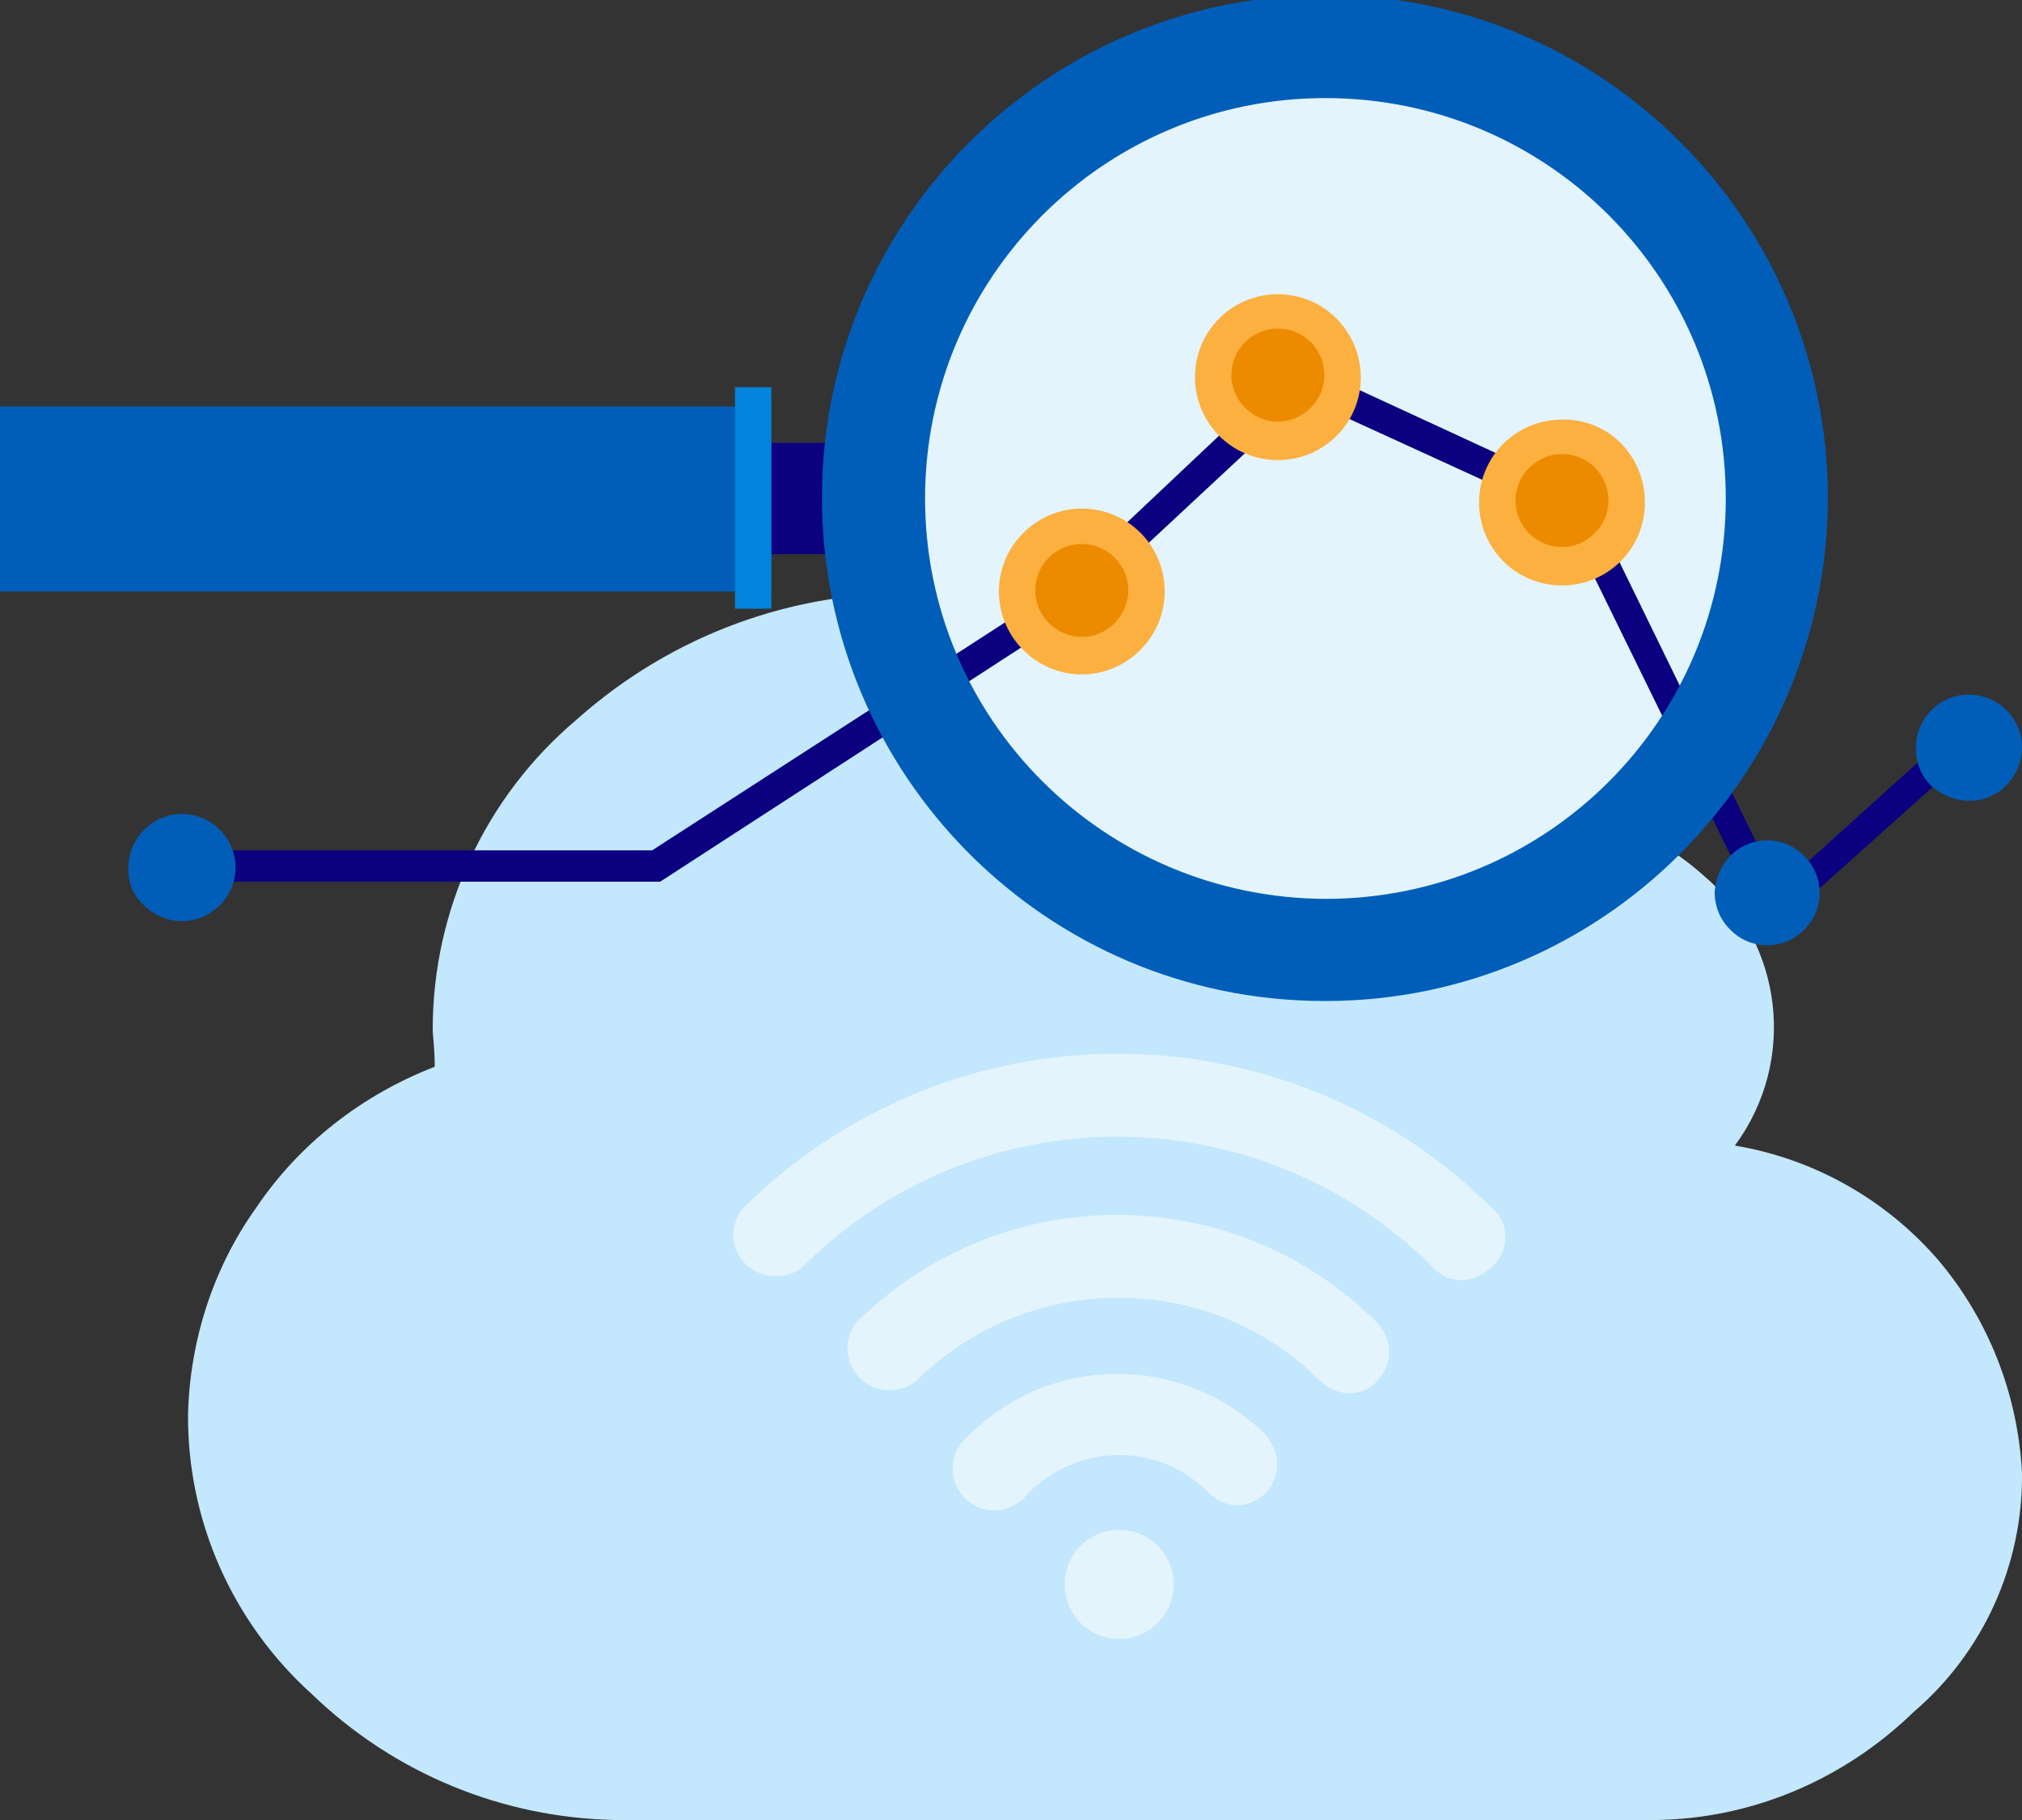 <?xml version="1.0" encoding="utf-8"?>
<!-- Generator: Adobe Illustrator 24.1.1, SVG Export Plug-In . SVG Version: 6.00 Build 0)  -->
<svg version="1.1" id="design" xmlns="http://www.w3.org/2000/svg" xmlns:xlink="http://www.w3.org/1999/xlink" x="0px" y="0px"
	 viewBox="0 0 200 180" style="enable-background:new 0 0 200 180;" xml:space="preserve">
<rect x="0" y="0" width="200" height="180" fill="#333333" stroke="none"/>
<style type="text/css">
	.st0{fill:#C3E7FC;}
	.st1{fill:#E3F4FC;}
	.st2{fill:#0F89DB;}
	.st3{fill:#005EB8;}
	.st4{fill:#0A0080;}
	.st5{fill:#0383DB;}
	.st6{fill:#0A0080;stroke:#0A0080;stroke-width:2;stroke-miterlimit:10;}
	.st7{fill:#ED8B00;}
	.st8{fill:#FBB040;}
	.st9{fill:#005EB8;stroke:#005EB8;stroke-miterlimit:10;}
</style>
<g>
	<path class="st0" d="M191.7,124.6c-5.2-6-12.3-10-20.1-11.3c6.2-8.4,4.8-20.1-3.2-26.8c-4.7-4.2-10.7-6.4-16.9-6.2
		c-5.6-0.1-11.1,1.7-15.5,5.3c-3.8-8.2-10-15-17.8-19.6c-8.1-4.9-17.5-7.4-27-7.3C78.6,58.3,66.4,62.8,57,71.2
		c-9,7.6-14.2,18.8-14.2,30.6c0,0.6,0.2,1.9,0.2,3.7c-7.2,2.8-13.4,7.6-17.7,14c-4.2,5.9-6.5,13-6.7,20.3
		c-0.1,10.6,4.4,20.7,12.3,27.8c8.1,7.8,18.8,12.2,30,12.4h102.8c9.6-0.1,18.7-4,25.6-10.7c6.9-5.9,10.8-14.6,10.7-23.6
		C199.6,137.9,196.7,130.5,191.7,124.6z"/>
	<g>
		<path class="st1" d="M84.7,130.8c-1.4,1.8-1.1,4.4,0.7,5.8c1.5,1.2,3.6,1.2,5.2,0c11.1-11,29-11,40,0c0.8,0.7,1.8,1.2,2.8,1.2
			c1.1,0,2.1-0.4,2.8-1.2c1.6-1.6,1.6-4.2,0-5.8C122,116.6,99,116.6,84.7,130.8C84.8,130.8,84.7,130.8,84.7,130.8z"/>
		<path class="st1" d="M95.8,142c-1.8,1.4-2.1,4-0.7,5.8c1.4,1.8,4,2.1,5.8,0.7c0.3-0.2,0.5-0.5,0.8-0.8c4.8-4.9,12.7-5.1,17.6-0.3
			c0.1,0.1,0.2,0.2,0.3,0.3c0.8,0.7,1.8,1.2,2.8,1.2c2.3-0.1,4.1-2.1,3.9-4.3c0-1-0.5-1.9-1.1-2.7C117.1,133.9,103.9,133.8,95.8,142
			C95.8,141.9,95.8,142,95.8,142z"/>
		<circle class="st1" cx="110.7" cy="156.7" r="5.4"/>
		<path class="st1" d="M147.7,119.6c-20.5-20.5-53.7-20.5-74.2-0.1c0,0,0,0-0.1,0.1c-1.4,1.8-1.1,4.4,0.8,5.8c1.5,1.1,3.6,1.1,5.1,0
			c17.2-17.3,45.2-17.3,62.5,0c0,0,0,0,0,0c1.5,1.6,3.9,1.6,5.5,0.1c0,0,0.1-0.1,0.1-0.1c1.7-1.3,2-3.7,0.7-5.4
			C148,119.9,147.9,119.7,147.7,119.6z"/>
	</g>
</g>
<path class="st2" d="M162-227.4c-2.5-2.9-5.9-4.8-9.7-5.5c3-4,2.3-9.7-1.6-12.9c-2.2-2-5.2-3.1-8.2-3c-2.7-0.1-5.4,0.8-7.5,2.6
	c-1.8-3.9-4.8-7.2-8.6-9.5c-3.9-2.4-8.4-3.6-13-3.5c-6.1-0.2-11.9,2-16.4,6.1c-4.3,3.7-6.8,9.1-6.8,14.8c0,0.3,0.1,0.9,0.1,1.8
	c-3.5,1.3-6.5,3.7-8.5,6.8c-2,2.9-3.2,6.3-3.2,9.8c0,5.1,2.1,10,5.9,13.4c3.9,3.7,9,5.9,14.4,6h49.6c4.6-0.1,9-1.9,12.3-5.2
	c3.3-2.9,5.2-7,5.1-11.4C165.9-220.9,164.5-224.5,162-227.4z"/>
<path class="st3" d="M110.5-224.4c-0.7,0.9-0.5,2.1,0.3,2.8c0.7,0.6,1.8,0.6,2.5,0c5.3-5.3,14-5.3,19.3,0c0.4,0.4,0.8,0.6,1.4,0.6
	c0.5,0,1-0.2,1.4-0.6c0.8-0.8,0.8-2,0-2.8C128.5-231.2,117.4-231.2,110.5-224.4C110.5-224.4,110.5-224.4,110.5-224.4z"/>
<path class="st3" d="M115.8-219c-0.9,0.7-1,1.9-0.4,2.8c0.7,0.9,1.9,1,2.8,0.4c0.1-0.1,0.3-0.2,0.4-0.4c2.3-2.4,6.1-2.4,8.5-0.1
	c0,0,0.1,0.1,0.1,0.1c0.4,0.4,0.8,0.6,1.4,0.6c1.1-0.1,2-1,1.9-2.1c0-0.5-0.2-0.9-0.6-1.3C126.1-222.9,119.8-222.9,115.8-219
	C115.8-219,115.8-219,115.8-219z"/>
<circle class="st3" cx="123" cy="-211.9" r="2.6"/>
<path class="st3" d="M140.9-229.8c-9.9-9.9-25.9-9.9-35.8,0c0,0,0,0,0,0c-0.7,0.9-0.5,2.1,0.4,2.8c0.7,0.6,1.7,0.6,2.4,0
	c8.3-8.3,21.8-8.3,30.1,0c0,0,0,0,0,0c0.7,0.7,1.9,0.8,2.6,0.1c0,0,0,0,0.1-0.1c0.8-0.6,1-1.8,0.3-2.6
	C141-229.6,140.9-229.7,140.9-229.8z"/>
<g>
	<circle class="st1" cx="131.1" cy="49.3" r="49.2"/>
	<rect y="40.2" class="st3" width="76.3" height="18.3"/>
	<rect x="74.5" y="43.8" class="st4" width="8.6" height="11"/>
	<rect x="72.7" y="38.3" class="st5" width="3.6" height="21.9"/>
	<path class="st6" d="M158.1,53.6c0.3-0.2,0.6-0.4,0.8-0.7c1.4-1.7,1.2-4.2-0.5-5.6c-1.4-1.2-3.4-1.2-4.9-0.2l-0.2,0.2
		c-0.2,0.2-0.4,0.5-0.6,0.8l-22.3-10.3c0.2-0.4,0.2-0.9,0.2-1.3c0-2.2-1.8-3.9-4-3.9c-2.2,0-3.9,1.8-3.9,4c0,1.6,1,3,2.4,3.6
		l-15.9,15l-0.3-0.1c-0.7-0.5-1.6-0.7-2.5-0.7c-0.1,0-0.2,0-0.3,0.1c-0.1,0-0.2,0-0.4,0.1h-0.2c-1.5,0.4-2.6,1.8-2.8,3.3h0.2
		c0,0.3,0,0.6,0,0.9V59h-0.1c0.1,0.4,0.2,0.9,0.4,1.3L64.8,85.1H23c0.1,0.4,0.1,0.7,0.1,1.1H65l38.7-25.1c0.9,1,2.2,1.5,3.5,1.4
		c0.6-0.1,1.2-0.3,1.7-0.6c0.2-0.1,0.4-0.3,0.6-0.5c0,0,0,0,0.1-0.1c0.1-0.1,0.2-0.2,0.3-0.3c0.1-0.1,0.1-0.2,0.2-0.3l0.2-0.3
		c0.2-0.4,0.4-0.9,0.4-1.4c0-0.3,0-0.6,0-0.9V58h0.1c-0.1-0.9-0.5-1.7-1.2-2.3c0.3,0,0.9,0,0.5-0.1L126,40.8c0.2,0,0.5,0,0.7,0
		c1.1,0,2.1-0.4,2.8-1.2c0.2-0.2,0.4-0.5,0.6-0.8L152.4,49c-0.2,0.4-0.2,0.9-0.2,1.3c0,2.2,1.7,3.9,3.9,3.9c0.4,0,0.8-0.1,1.2-0.2
		l14.5,29.6c0.2-0.2,0.5-0.4,0.7-0.5L158.1,53.6z"/>
	<path class="st6" d="M190.2,76.3l-10.3,9.3c0.1,0.3,0.2,0.6,0.2,0.8l10.5-9.4C190.4,76.8,190.3,76.5,190.2,76.3z"/>
	<path class="st3" d="M189.5,74c0-2.9,2.3-5.3,5.2-5.3c2.9,0,5.3,2.3,5.3,5.2c0,2.9-2.3,5.3-5.2,5.3c0,0,0,0,0,0
		c-1.4,0-2.8-0.6-3.8-1.5C190,76.7,189.5,75.4,189.5,74z"/>
	<path class="st3" d="M171.2,84.6c2-2,5.3-2,7.3,0.1c2,2,2,5.3-0.1,7.3c-2,2-5.3,2-7.3-0.1c-1-1-1.5-2.3-1.5-3.7
		C169.7,86.9,170.2,85.6,171.2,84.6z"/>
	<path class="st3" d="M12.7,85.8c0-2.9,2.4-5.3,5.3-5.3c2.9,0,5.3,2.4,5.3,5.3c0,2.9-2.4,5.3-5.3,5.3c0,0,0,0,0,0
		c-1.4,0-2.8-0.6-3.8-1.6C13.2,88.6,12.6,87.2,12.7,85.8z"/>
	<circle class="st7" cx="126.4" cy="37.2" r="6.4"/>
	<path class="st8" d="M126.4,32.5c2.6,0,4.6,2.1,4.6,4.6s-2.1,4.6-4.6,4.6s-4.6-2.1-4.6-4.6S123.8,32.5,126.4,32.5 M126.4,29.1
		c-4.5,0-8.2,3.6-8.2,8.2c0,4.5,3.6,8.2,8.2,8.2c4.5,0,8.2-3.6,8.2-8.2c0,0,0-0.1,0-0.1C134.5,32.7,130.9,29.1,126.4,29.1z"/>
	<circle class="st7" cx="107" cy="58.4" r="6.4"/>
	<path class="st8" d="M107,53.8c2.6,0,4.6,2.1,4.6,4.6S109.5,63,107,63s-4.6-2.1-4.6-4.6S104.4,53.8,107,53.8 M107,50.3
		c-4.5,0-8.2,3.7-8.2,8.2c0,4.5,3.7,8.2,8.2,8.2c4.5,0,8.2-3.7,8.2-8.2c0,0,0,0,0,0C115.2,53.9,111.5,50.3,107,50.3
		C107,50.3,107,50.3,107,50.3L107,50.3z"/>
	<circle class="st7" cx="154.5" cy="49.6" r="6.4"/>
	<path class="st8" d="M154.5,44.9c2.6,0,4.6,2.1,4.6,4.6s-2.1,4.6-4.6,4.6c-2.6,0-4.6-2.1-4.6-4.6S152,44.9,154.5,44.9 M154.5,41.5
		c-4.5,0-8.2,3.6-8.2,8.2c0,4.5,3.6,8.2,8.2,8.2c4.5,0,8.2-3.6,8.2-8.2c0,0,0,0,0,0C162.7,45.1,159.1,41.4,154.5,41.5
		C154.6,41.4,154.5,41.4,154.5,41.5L154.5,41.5z"/>
	<path class="st9" d="M180.3,49.3c0-27.2-22-49.3-49.2-49.3c-27.2,0-49.3,22-49.3,49.2c0,27.2,22,49.3,49.2,49.3h0.1
		C158.2,98.5,180.2,76.5,180.3,49.3z M91,49.3c0-22.1,17.9-40.1,40.1-40.1s40.1,17.9,40.1,40.1s-17.9,40.1-40.1,40.1
		C108.9,89.3,91,71.4,91,49.3C91,49.3,91,49.3,91,49.3z"/>
</g>
</svg>
